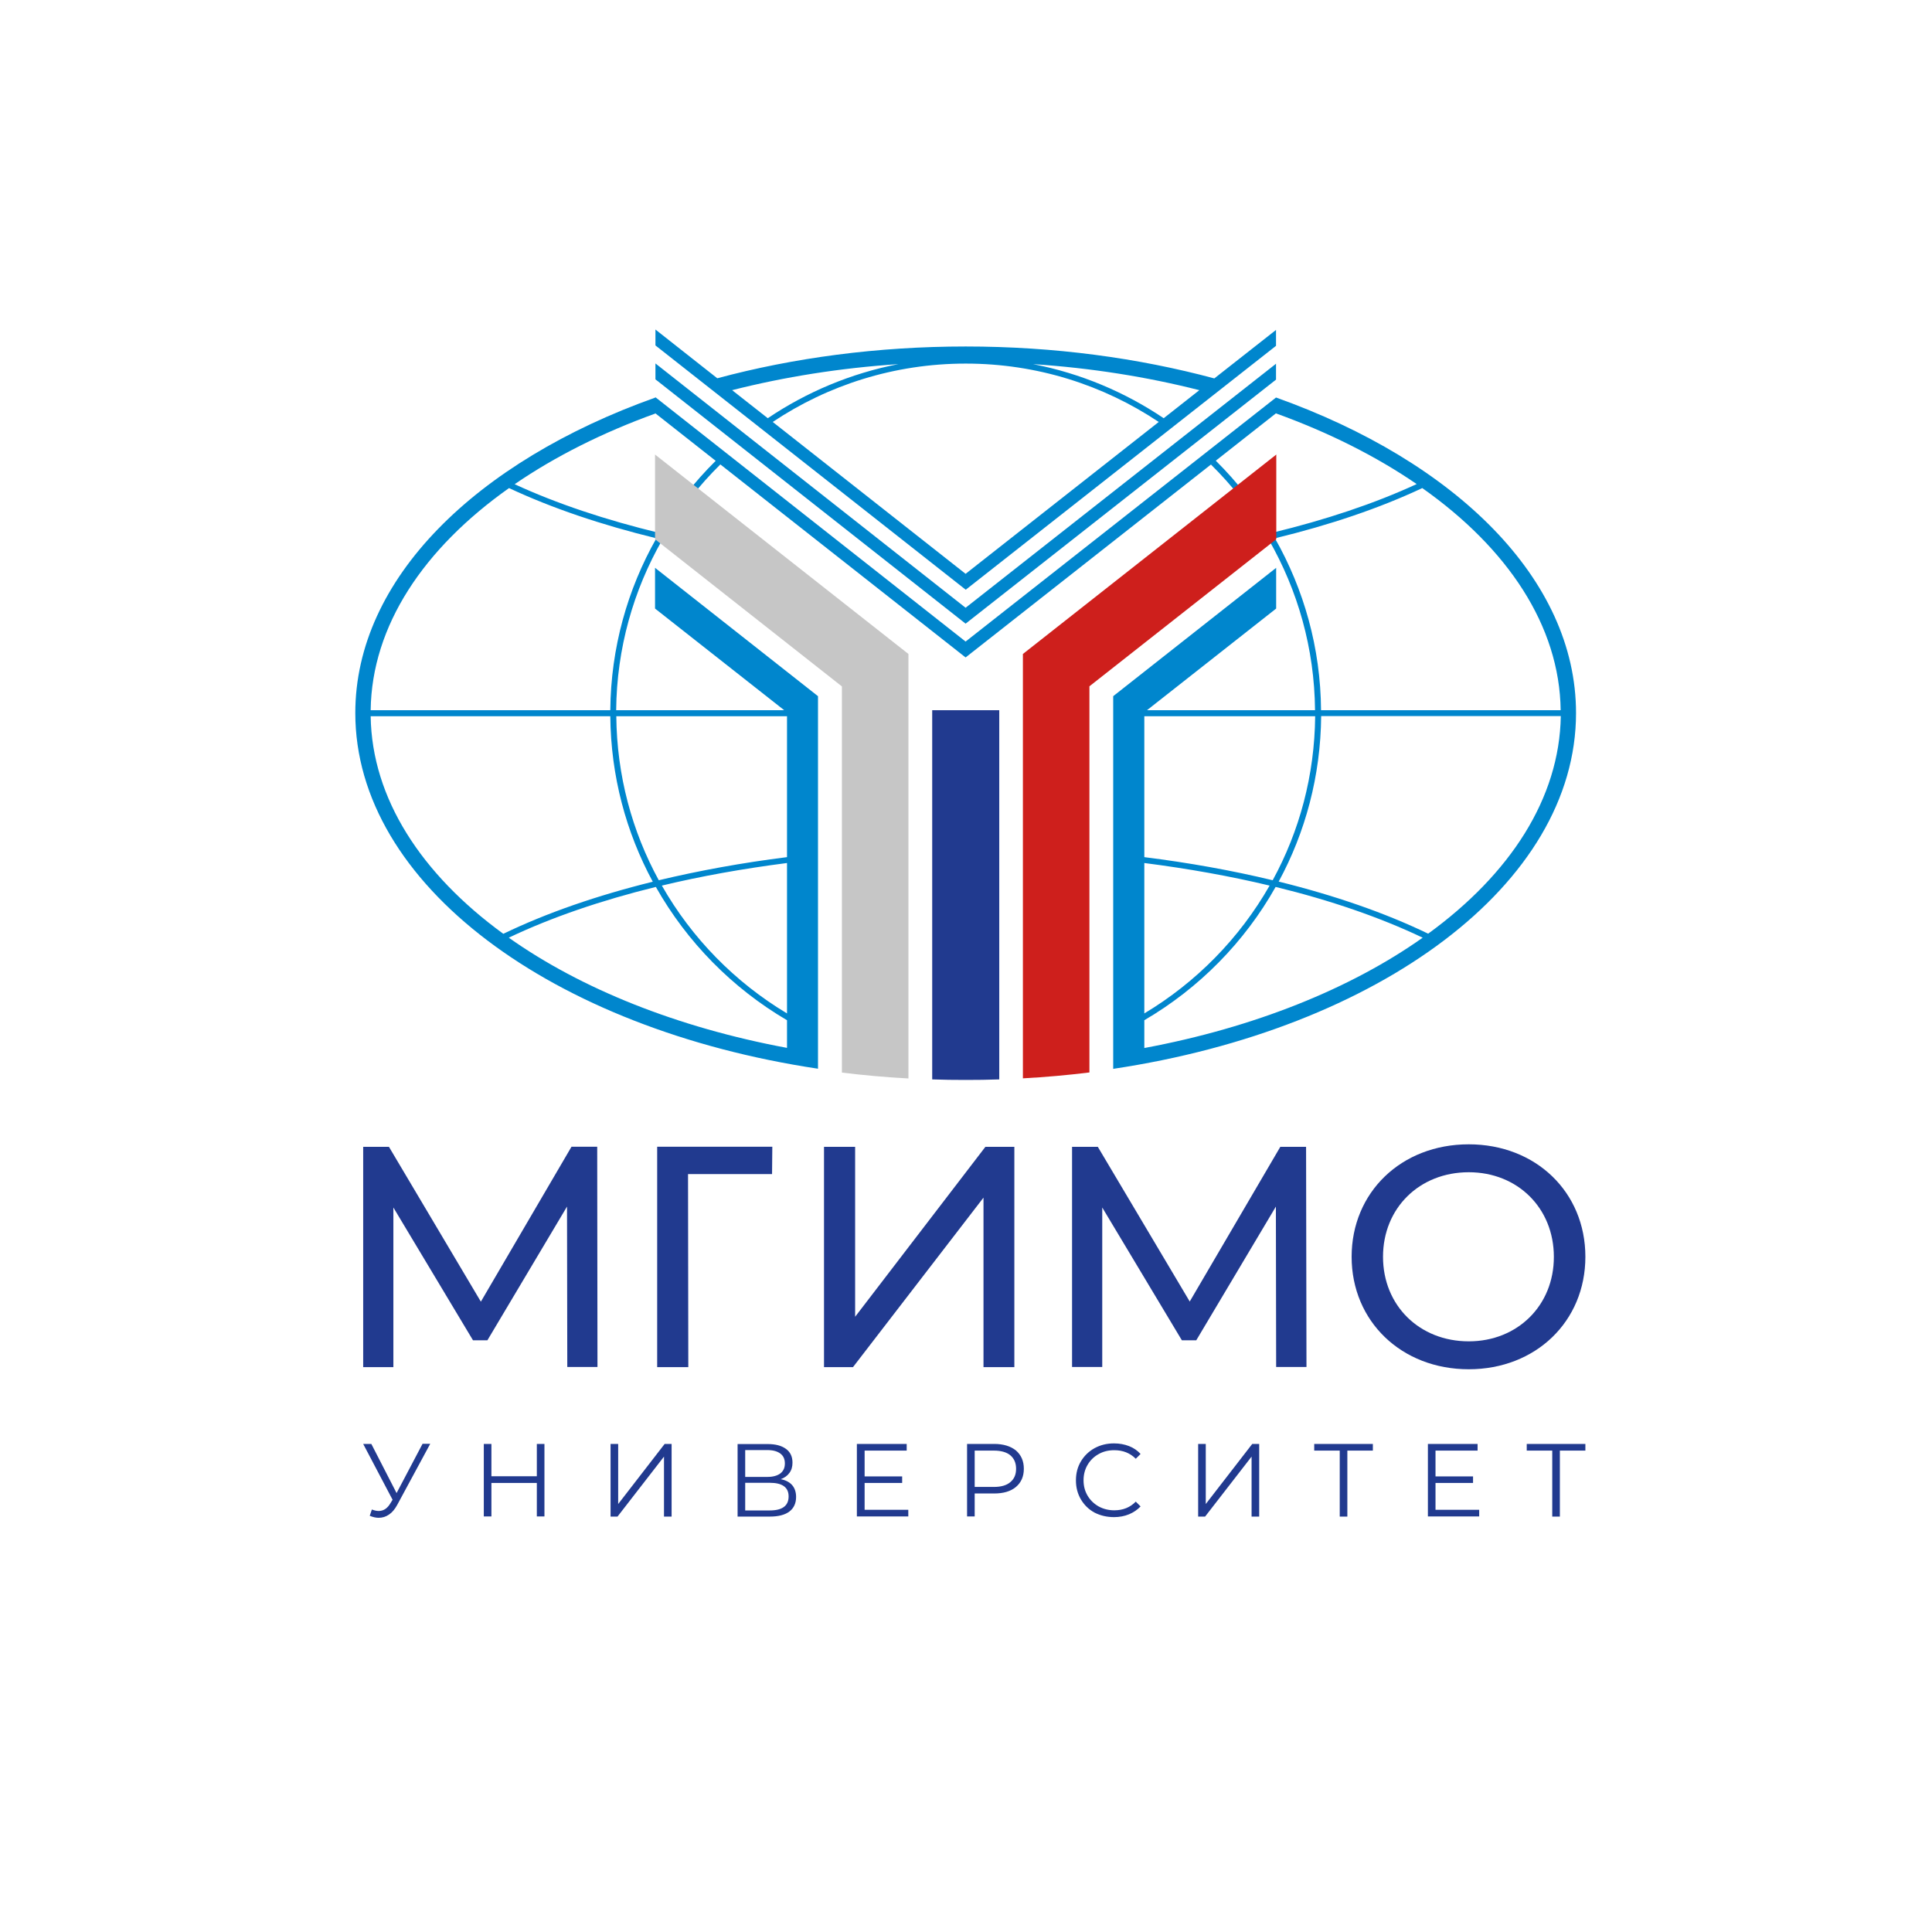 <?xml version="1.0" encoding="UTF-8"?> <!-- Generator: Adobe Illustrator 25.4.1, SVG Export Plug-In . SVG Version: 6.00 Build 0) --> <svg xmlns="http://www.w3.org/2000/svg" xmlns:xlink="http://www.w3.org/1999/xlink" id="Слой_1" x="0px" y="0px" viewBox="0 0 1446.4 1446.4" style="enable-background:new 0 0 1446.4 1446.4;" xml:space="preserve"> <style type="text/css"> .st0{fill:#0086CD;} .st1{fill:#213A8F;} .st2{fill:#C6C6C6;} .st3{fill:#CE1F1C;} </style> <g> <path class="st0" d="M955.3,297.6v11.9c39.6,14.3,75.1,32.2,105.3,52.9c-31.6,14.6-68.2,26.8-108.3,36.5 c-11.7-19.8-25.9-37.9-42.1-54l45.1-35.5L955.3,297.6L722.9,480.3L490.7,297.4v0.2C356.3,345.5,266,433.4,266,533.8 c0,128.4,147.7,236.5,346.4,266.3v-9V521.2l-122-96.1v30.5l96.7,76.1H461.3c0.4-46.4,13-90,34.6-127.7 c23.1,5.5,47.3,10.1,72.4,13.8l-2.5-4.9c-23.4-3.5-46-7.9-67.6-12.9c11.5-19.2,25.3-36.7,41.1-52.3l183.6,144.5l186.7-146.8l-3,2.4 c15.8,15.6,29.6,33.1,41,52.3c-22,5.2-45,9.6-68.8,13.1l-2.4,4.8c25.5-3.7,50.1-8.4,73.5-13.9c21.6,37.7,34.2,81.2,34.6,127.6 H858.7l96.7-76.1v-30.5l-122,96.1v267.4v2.4v9.2c198.7-29.8,346.5-138,346.5-266.4C1179.9,433.4,1089.6,345.5,955.3,297.6 M277.5,536.2h179.4c0.4,44.8,11.8,86.9,31.8,123.9c-41.7,10.3-79.6,23.4-111.9,39C315.5,654.4,278.4,597.8,277.5,536.2 M589.2,784.5c-82.2-15.3-154.3-44.3-208.3-82.5c31.9-15.2,69.1-27.9,110.1-38c23.3,41.3,57.3,75.8,98.2,99.8V784.5z M589.2,758.7 c-38.9-23.3-71.3-56.3-93.7-95.7c29.5-7.1,61-12.7,93.7-16.9V758.7z M589.2,536.2v105.5c-33.6,4.2-65.8,10.1-96,17.3 c-20-36.6-31.4-78.4-31.8-122.8H589.2z M456.9,531.7H277.5c0.8-63.2,39.7-121.1,103.6-166.3c32,15,69.3,27.6,110.3,37.6 C469.8,441.1,457.3,485,456.9,531.7 M493.7,399c-40.1-9.7-76.8-21.9-108.4-36.5c30.2-20.7,65.7-38.6,105.3-52.9v-0.2l45.2,35.6 C519.6,361,505.4,379.2,493.7,399 M954.5,403c40.9-9.9,78.2-22.5,110.3-37.6c63.9,45.1,102.8,103.1,103.6,166.3H989 C988.7,485,976.1,441.1,954.5,403 M856.7,536.2h127.9c-0.4,44.4-11.8,86.2-31.8,122.8c-30.3-7.3-62.5-13.1-96.1-17.3V536.2z M856.7,646.1c32.8,4.2,64.2,9.8,93.8,16.9c-22.5,39.4-54.9,72.4-93.8,95.7V646.1z M856.7,784.6v-20.8c40.9-23.9,75-58.4,98.3-99.8 c41,10,78.2,22.8,110.1,38C1011.1,740.2,938.9,769.3,856.7,784.6 M1069.2,699c-32.3-15.6-70.2-28.7-111.9-39 c20-36.9,31.4-79.1,31.8-123.9h179.4C1167.5,597.8,1130.5,654.4,1069.2,699"></path> <polygon class="st0" points="955.3,284.2 955.3,272.3 722.9,455 490.7,272.1 490.7,284 722.9,466.9 "></polygon> <path class="st0" d="M955.3,258.9V247l-46.2,36.3C852.2,268,789.2,259.4,723,259.4c-66.2,0-129.1,8.5-186,23.8l-46.3-36.5v11.9 l232.3,182.9L955.3,258.9z M578.5,315.9c41.4-27.6,91.1-43.7,144.5-43.7c53.4,0,103.1,16.1,144.5,43.7L722.9,429.6L578.5,315.9z M871.2,313.1c-29.1-19.6-62.2-33.6-97.8-40.5c43.7,2.9,85.5,9.6,124.5,19.5L871.2,313.1z M672.6,272.6 c-35.6,6.9-68.7,20.9-97.8,40.5l-26.7-21C587.1,282.2,628.9,275.5,672.6,272.6"></path> <path class="st1" d="M427.8,858.6l-67.8,115.9l-68.8-115.9h-19.3v164.9h22.6V904l59.6,99.4h10.8l59.6-100.1l0.2,120.1h22.6 l-0.2-164.9H427.8z M492,858.6v164.9h23.3L515.1,879h62.9l0.2-20.5H492z M737.7,858.6l-97.5,127.2V858.6h-23.3v164.9h21.7 l97.7-126.9v126.9h23.1V858.6H737.7z"></path> <polygon class="st1" points="978.1,1023.4 977.8,858.6 958.5,858.6 890.7,974.4 821.9,858.6 802.6,858.6 802.6,1023.4 825.2,1023.4 825.2,904 884.8,1003.4 895.6,1003.4 955.2,903.3 955.4,1023.4 "></polygon> <path class="st1" d="M1186.9,1081H1143v5h19.1v49.4h5.7V1086h19.1V1081z M1074.7,1130.4v-20.2h28.1v-4.9h-28.1V1086h31.5v-5H1069 v54.3h38.4v-5H1074.7z M1027.7,1081h-43.8v5h19.1v49.4h5.7V1086h19.1V1081z M897,1135.4h5.2l34.8-44.9v44.9h5.7V1081h-5.2l-34.8,45 v-45H897V1135.4z M834,1135.8c4,0,7.8-0.7,11.2-2.1c3.4-1.4,6.3-3.4,8.7-5.9l-3.6-3.6c-4.2,4.3-9.5,6.5-16.1,6.5 c-4.3,0-8.2-1-11.7-2.9c-3.5-2-6.3-4.7-8.3-8.1c-2-3.4-3-7.2-3-11.5c0-4.2,1-8.1,3-11.5c2-3.4,4.7-6.1,8.3-8.1 c3.5-2,7.4-2.9,11.7-2.9c6.5,0,11.8,2.1,16.1,6.4l3.6-3.6c-2.4-2.6-5.3-4.6-8.7-5.9c-3.4-1.3-7.1-2-11.2-2 c-5.4,0-10.2,1.2-14.6,3.6c-4.3,2.4-7.7,5.7-10.2,9.9c-2.5,4.2-3.7,8.9-3.7,14.2c0,5.2,1.2,9.9,3.7,14.2c2.5,4.2,5.8,7.5,10.2,9.9 C823.7,1134.6,828.6,1135.8,834,1135.8 M744.1,1113.2h-14.4V1086h14.4c5.4,0,9.5,1.2,12.3,3.5c2.8,2.4,4.3,5.7,4.3,10.1 c0,4.3-1.4,7.6-4.3,10C753.6,1112,749.5,1113.2,744.1,1113.2 M744.3,1081h-20.3v54.3h5.7v-17.2h14.6c6.9,0,12.4-1.6,16.3-4.9 c3.9-3.3,5.9-7.8,5.9-13.6c0-5.8-2-10.3-5.9-13.7C756.6,1082.7,751.2,1081,744.3,1081 M647.3,1130.4v-20.2h28.1v-4.9h-28.1V1086 h31.5v-5h-37.3v54.3H680v-5H647.3z M576.3,1130.8h-18.4v-20.7h18.4c9.4,0,14.1,3.4,14.1,10.2 C590.4,1127.3,585.7,1130.8,576.3,1130.8 M557.9,1085.6h16.6c4.2,0,7.4,0.9,9.7,2.6c2.3,1.7,3.4,4.2,3.4,7.4c0,3.3-1.1,5.7-3.4,7.5 c-2.3,1.7-5.5,2.6-9.7,2.6h-16.6V1085.6z M584.5,1107.4c2.8-1,5-2.6,6.5-4.7c1.6-2.1,2.3-4.7,2.3-7.7c0-4.5-1.6-7.9-4.9-10.3 c-3.3-2.4-7.8-3.6-13.6-3.6h-22.6v54.3h24.1c6.5,0,11.4-1.3,14.7-3.8c3.3-2.5,5-6.2,5-10.9c0-3.6-1-6.6-2.9-8.8 C591.1,1109.6,588.2,1108.1,584.5,1107.4 M457.1,1135.4h5.2l34.8-44.9v44.9h5.7V1081h-5.2l-34.8,45v-45h-5.7V1135.4z M401.9,1081 v24.2h-34V1081h-5.7v54.3h5.7v-25.1h34v25.1h5.7V1081H401.9z M316.3,1081l-19.4,36.8L278,1081h-6.1l22,41.8l-1.6,2.6 c-2.3,3.9-5.2,5.8-8.8,5.8c-1.6,0-3.3-0.4-5.1-1.1l-1.6,4.7c2.4,1,4.6,1.5,6.7,1.5c2.8,0,5.4-0.8,7.7-2.4c2.4-1.6,4.4-4,6.2-7.3 l24.7-45.7H316.3z"></path> <path class="st1" d="M1099.6,1004.2c-36.9,0-64.2-26.8-64.2-63.3c0-36.5,27.3-63.3,64.2-63.3c36.5,0,63.7,26.8,63.7,63.3 C1163.4,977.3,1136.1,1004.2,1099.6,1004.2 M1186.9,940.9c0-48.5-37.2-84.2-87.3-84.2c-50.6,0-87.7,36-87.7,84.2 c0,48.2,37.2,84.2,87.7,84.2C1149.7,1025.1,1186.9,989.3,1186.9,940.9"></path> <path class="st1" d="M697.9,531.7l0,276.4c8.3,0.3,16.6,0.4,25.1,0.4c8.4,0,16.8-0.1,25.1-0.4l0-276.4H697.9z"></path> <path class="st2" d="M490.4,340.3v63.4l139.9,110.2v289.1c16.3,2,32.9,3.5,49.8,4.4V489.6L490.4,340.3z"></path> <path class="st3" d="M955.5,403.7v-63.4L765.8,489.6v317.7c16.9-0.9,33.5-2.4,49.8-4.4V513.8L955.5,403.7z"></path> </g> </svg> 